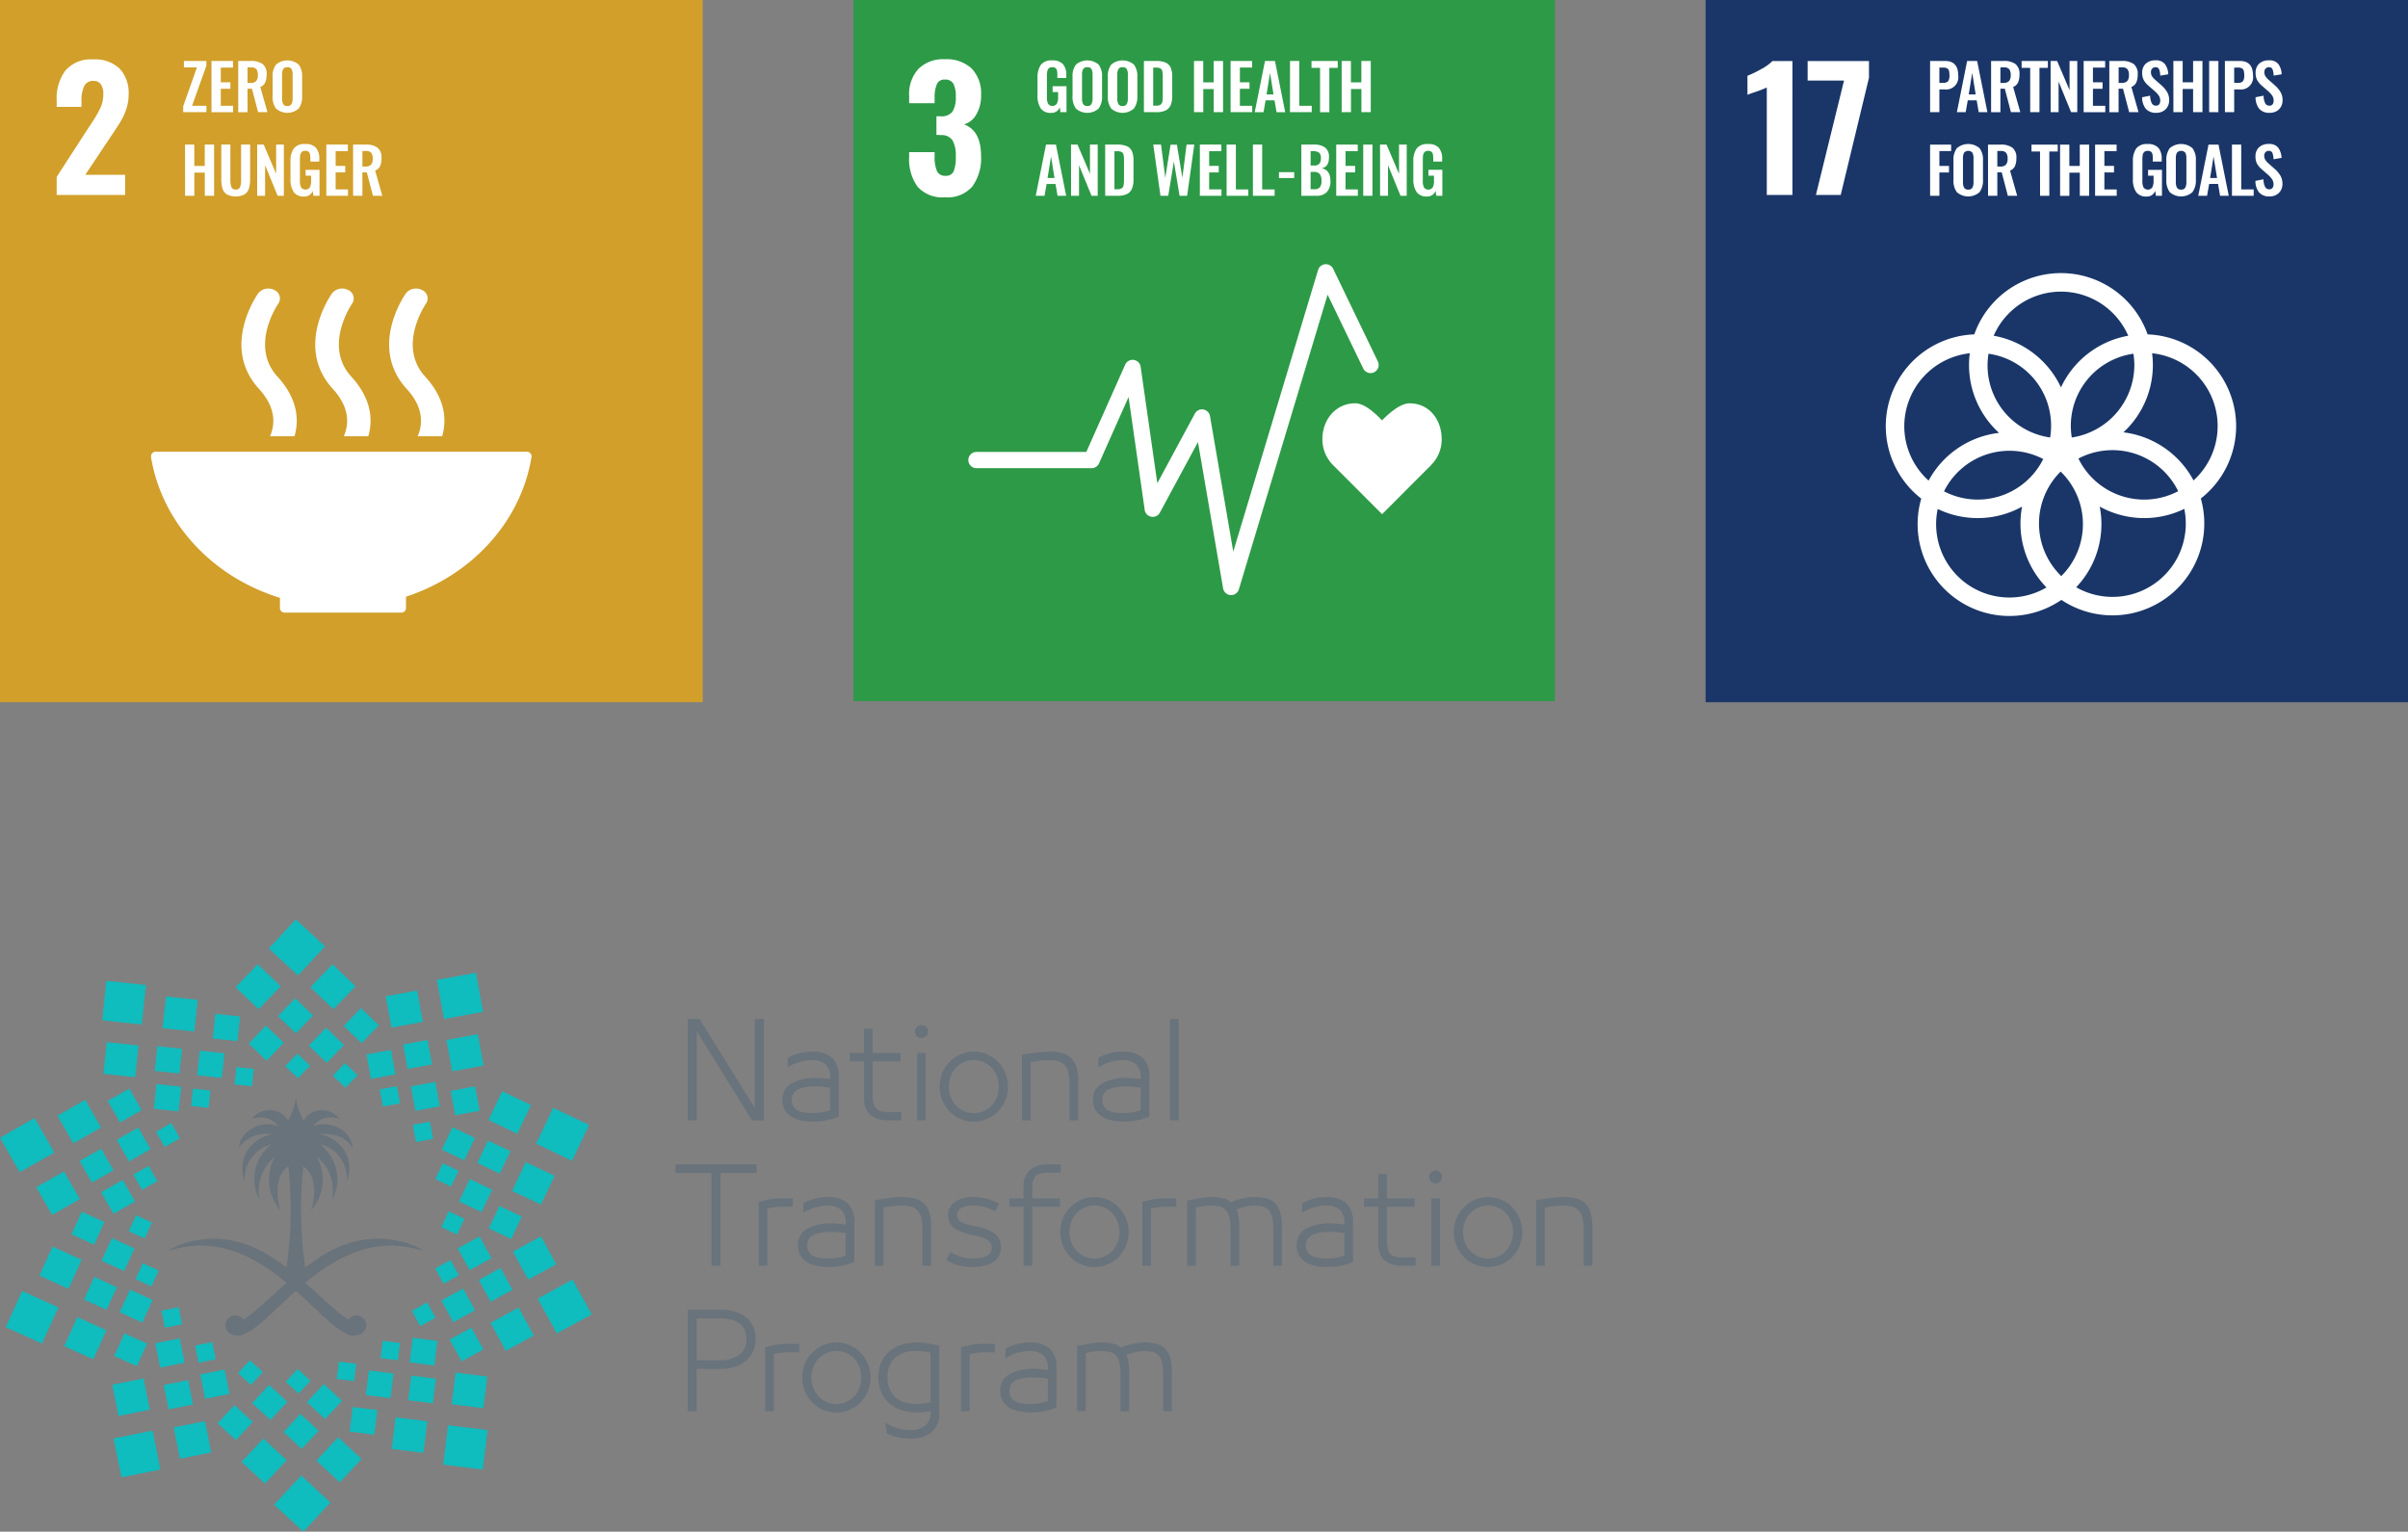 <svg xmlns="http://www.w3.org/2000/svg" xmlns:xlink="http://www.w3.org/1999/xlink" width="363.956" height="231.572" viewBox="0 0 363.956 231.572">
  <rect x="0" y="0" width="363.956" height="231.572" fill="#808080" stroke="none"/>
  <defs>
    <clipPath id="clip-path">
      <rect id="Rectangle_2294" data-name="Rectangle 2294" width="106.209" height="106.161" fill="none"/>
    </clipPath>
    <clipPath id="clip-path-2">
      <rect id="Rectangle_2297" data-name="Rectangle 2297" width="106.165" height="106.165" fill="none"/>
    </clipPath>
    <clipPath id="clip-path-3">
      <rect id="Rectangle_2345" data-name="Rectangle 2345" width="242.223" height="92.569" fill="none"/>
    </clipPath>
    <clipPath id="clip-path-4">
      <rect id="Rectangle_2347" data-name="Rectangle 2347" width="242.223" height="92.571" fill="none"/>
    </clipPath>
    <clipPath id="clip-path-5">
      <rect id="Rectangle_2355" data-name="Rectangle 2355" width="106" height="106" fill="none"/>
    </clipPath>
  </defs>
  <g id="Group_2413" data-name="Group 2413" transform="translate(-1149 -639)">
    <g id="Group_2065" data-name="Group 2065" transform="translate(1149 639)">
      <rect id="Rectangle_2293" data-name="Rectangle 2293" width="106.209" height="106.161" fill="#d19f2a"/>
      <g id="Group_2064" data-name="Group 2064">
        <g id="Group_2063" data-name="Group 2063" clip-path="url(#clip-path)">
          <path id="Path_4350" data-name="Path 4350" d="M14.125,32.584l4.9-7.572.3-.45a19.045,19.045,0,0,0,1.4-2.386,4.922,4.922,0,0,0,.451-2.112,2.49,2.49,0,0,0-.375-1.487,1.252,1.252,0,0,0-1.075-.512,1.475,1.475,0,0,0-1.45.8,4.982,4.982,0,0,0-.4,2.2v.924h-3.75v-1a6.992,6.992,0,0,1,1.338-4.511,5.056,5.056,0,0,1,4.188-1.662A5.348,5.348,0,0,1,23.638,16.2,5.379,5.379,0,0,1,25,20.138a6.673,6.673,0,0,1-.35,2.174,9.721,9.721,0,0,1-.825,1.825q-.475.8-1.475,2.274l-3.9,5.848h6.026v3.049H14.125Z" transform="translate(-5.56 -5.832)" fill="#fff"/>
          <path id="Path_4351" data-name="Path 4351" d="M45.668,22.035l2.074-5.858H45.773V15.2h3.394v.726l-2.16,6.048h2.17v.965H45.668Z" transform="translate(-17.976 -5.984)" fill="#fff"/>
          <path id="Path_4352" data-name="Path 4352" d="M52.715,15.2h3.25V16.2H54.12v2.226h1.453v.985H54.12v2.57h1.864v.965h-3.27Z" transform="translate(-20.75 -5.984)" fill="#fff"/>
          <path id="Path_4353" data-name="Path 4353" d="M61.238,18.518a1.117,1.117,0,0,0,.856-.277,1.329,1.329,0,0,0,.253-.908,1.409,1.409,0,0,0-.224-.888.992.992,0,0,0-.808-.277h-.526v2.35ZM59.383,15.2h1.864a2.979,2.979,0,0,1,1.826.463,1.89,1.89,0,0,1,.6,1.591,2.871,2.871,0,0,1-.215,1.2,1.314,1.314,0,0,1-.741.674L63.8,22.942H62.385L61.457,19.4h-.669v3.545H59.383Z" transform="translate(-23.375 -5.984)" fill="#fff"/>
          <path id="Path_4354" data-name="Path 4354" d="M70.812,21.654a1.824,1.824,0,0,0,.163-.86V17.229a1.805,1.805,0,0,0-.158-.85.66.66,0,0,0-.635-.287.669.669,0,0,0-.641.292,1.773,1.773,0,0,0-.162.845v3.564a1.832,1.832,0,0,0,.162.86.665.665,0,0,0,.641.3.654.654,0,0,0,.631-.3m-2.352.692a2.966,2.966,0,0,1-.516-1.887V17.554a2.887,2.887,0,0,1,.516-1.863,2.65,2.65,0,0,1,3.432,0,2.89,2.89,0,0,1,.516,1.863v2.905a2.949,2.949,0,0,1-.521,1.882,2.591,2.591,0,0,1-3.427,0" transform="translate(-26.745 -5.928)" fill="#fff"/>
          <path id="Path_4355" data-name="Path 4355" d="M46.125,36.052h1.4v3.23h1.578v-3.23h1.415v7.74H49.108v-3.5H47.53v3.5h-1.4Z" transform="translate(-18.156 -14.191)" fill="#fff"/>
          <path id="Path_4356" data-name="Path 4356" d="M56.018,43.591a1.613,1.613,0,0,1-.669-.87,4.539,4.539,0,0,1-.191-1.433V36.052h1.376v5.4a2.678,2.678,0,0,0,.158,1.032.632.632,0,0,0,.646.363.64.64,0,0,0,.655-.363,2.678,2.678,0,0,0,.158-1.032v-5.4h1.367v5.236a4.546,4.546,0,0,1-.191,1.429,1.611,1.611,0,0,1-.669.874,3,3,0,0,1-2.638,0" transform="translate(-21.712 -14.191)" fill="#fff"/>
          <path id="Path_4357" data-name="Path 4357" d="M64.1,36.052h.985l1.883,4.414V36.052h1.166v7.74h-.937L65.3,39.167v4.625H64.1Z" transform="translate(-25.23 -14.191)" fill="#fff"/>
          <path id="Path_4358" data-name="Path 4358" d="M72.889,43.157a3.4,3.4,0,0,1-.483-1.973v-2.6a3.353,3.353,0,0,1,.5-2,1.99,1.99,0,0,1,1.711-.673,2.083,2.083,0,0,1,1.644.568,2.5,2.5,0,0,1,.5,1.686v.4H75.408v-.44a3.417,3.417,0,0,0-.052-.669.639.639,0,0,0-.22-.382.794.794,0,0,0-.5-.134.716.716,0,0,0-.526.172.828.828,0,0,0-.224.44,3.733,3.733,0,0,0-.053.7V41.49a2.121,2.121,0,0,0,.177.984.827.827,0,0,0,1.329-.019,2.233,2.233,0,0,0,.186-1.032V40.7h-.831v-.888h2.1v3.927h-.917l-.1-.754a1.311,1.311,0,0,1-1.31.86,1.8,1.8,0,0,1-1.582-.683" transform="translate(-28.501 -14.135)" fill="#fff"/>
          <path id="Path_4359" data-name="Path 4359" d="M81.344,36.052h3.25v.994H82.75v2.226H84.2v.985H82.75v2.57h1.864v.965h-3.27Z" transform="translate(-32.019 -14.191)" fill="#fff"/>
          <path id="Path_4360" data-name="Path 4360" d="M89.868,39.368a1.117,1.117,0,0,0,.856-.277,1.329,1.329,0,0,0,.253-.908,1.412,1.412,0,0,0-.224-.889.993.993,0,0,0-.808-.277h-.526v2.35Zm-1.855-3.316h1.864a2.979,2.979,0,0,1,1.826.463,1.89,1.89,0,0,1,.6,1.591,2.871,2.871,0,0,1-.215,1.2,1.316,1.316,0,0,1-.741.674l1.081,3.812H91.015l-.927-3.545h-.669v3.545H88.013Z" transform="translate(-34.644 -14.191)" fill="#fff"/>
          <path id="Path_4361" data-name="Path 4361" d="M57.131,134.706v1.5a.112.112,0,0,0,0,.069.7.7,0,0,0,.692.674s.008,0,.014,0,.012,0,.018,0h17.6s.01,0,.015,0l.015,0a.707.707,0,0,0,.694-.7l0,0,0-.005v-1.7c9.908-3.246,17.33-11.272,18.962-21.054,0-.021.007-.04.01-.058a.555.555,0,0,0,.01-.1.71.71,0,0,0-.711-.711H38.355a.711.711,0,0,0-.713.711l.037.32c1.714,9.875,9.341,17.946,19.452,21.061" transform="translate(-14.817 -44.328)" fill="#fff"/>
          <path id="Path_4362" data-name="Path 4362" d="M99.527,72.677c-.231.329-5.651,8.128.121,14.434,2.647,2.894,2.417,5.448,1.661,7.173h3.7c.749-2.547.44-5.741-2.566-9.023-4.252-4.647.055-10.928.119-11.025a1.386,1.386,0,0,0-.6-2.071,1.968,1.968,0,0,0-2.438.512" transform="translate(-38.181 -28.321)" fill="#fff"/>
          <path id="Path_4363" data-name="Path 4363" d="M82.9,94.284h3.7c.748-2.547.438-5.74-2.568-9.023-4.254-4.647.05-10.925.118-11.028a1.385,1.385,0,0,0-.6-2.068,1.964,1.964,0,0,0-2.435.512c-.232.327-5.656,8.128.121,14.434,2.647,2.895,2.416,5.449,1.663,7.173" transform="translate(-30.935 -28.321)" fill="#fff"/>
          <path id="Path_4364" data-name="Path 4364" d="M62.714,72.676c-.235.329-5.654,8.128.119,14.434,2.648,2.9,2.419,5.449,1.665,7.173h3.7c.748-2.546.439-5.739-2.569-9.023-4.254-4.647.053-10.928.121-11.027a1.387,1.387,0,0,0-.6-2.068,1.958,1.958,0,0,0-2.434.512" transform="translate(-23.69 -28.32)" fill="#fff"/>
        </g>
      </g>
    </g>
    <g id="Group_2068" data-name="Group 2068" transform="translate(1406.791 639)">
      <rect id="Rectangle_2295" data-name="Rectangle 2295" width="106.165" height="106.165" fill="#1a3668"/>
      <g id="Group_2067" data-name="Group 2067">
        <g id="Group_2066" data-name="Group 2066" clip-path="url(#clip-path-2)">
          <path id="Path_4365" data-name="Path 4365" d="M13.358,19.227a16.612,16.612,0,0,1-1.6.625q-1.05.351-1.324.475V17.452a16.589,16.589,0,0,0,2.062-1,6.976,6.976,0,0,0,1.712-1.224h3.024V35.471H13.358Z" transform="translate(-4.107 -5.994)" fill="#fff"/>
          <path id="Path_4366" data-name="Path 4366" d="M30.934,18.177h-5.5V15.228h9.272v2.524L30.434,35.471H26.686Z" transform="translate(-10.012 -5.994)" fill="#fff"/>
          <path id="Path_4367" data-name="Path 4367" d="M57.906,18.509a.972.972,0,0,0,.774-.244,1.413,1.413,0,0,0,.2-.874,2.828,2.828,0,0,0-.067-.7.6.6,0,0,0-.272-.367,1.26,1.26,0,0,0-.636-.124H57.36v2.312ZM55.956,15.2H58.23q1.978,0,1.978,2.2a1.845,1.845,0,0,1-2.073,2.1H57.36v3.44h-1.4Z" transform="translate(-22.025 -5.984)" fill="#fff"/>
          <path id="Path_4368" data-name="Path 4368" d="M65.476,20.258l-.525-3.249-.526,3.249ZM64.186,15.2H65.7l1.548,7.74H65.935l-.306-1.787H64.282l-.315,1.787H62.638Z" transform="translate(-24.655 -5.984)" fill="#fff"/>
          <path id="Path_4369" data-name="Path 4369" d="M73.017,18.519a1.117,1.117,0,0,0,.856-.277,1.329,1.329,0,0,0,.253-.908,1.416,1.416,0,0,0-.224-.889.994.994,0,0,0-.808-.277h-.525v2.351ZM71.163,15.2h1.863a2.977,2.977,0,0,1,1.825.463,1.89,1.89,0,0,1,.6,1.591,2.856,2.856,0,0,1-.215,1.2,1.315,1.315,0,0,1-.74.674l1.08,3.812H74.163L73.237,19.4h-.669v3.546H71.163Z" transform="translate(-28.01 -5.984)" fill="#fff"/>
          <path id="Path_4370" data-name="Path 4370" d="M80.064,16.244h-1.29V15.2H82.74v1.042H81.469v6.7h-1.4Z" transform="translate(-31.006 -5.984)" fill="#fff"/>
          <path id="Path_4371" data-name="Path 4371" d="M85.991,15.2h.984l1.883,4.415V15.2h1.165v7.74h-.936L87.2,18.318v4.625h-1.2Z" transform="translate(-33.847 -5.984)" fill="#fff"/>
          <path id="Path_4372" data-name="Path 4372" d="M94.233,15.2h3.249V16.2H95.637v2.226H97.09v.984H95.637v2.571H97.5v.965H94.233Z" transform="translate(-37.091 -5.984)" fill="#fff"/>
          <path id="Path_4373" data-name="Path 4373" d="M102.485,18.519a1.117,1.117,0,0,0,.856-.277,1.329,1.329,0,0,0,.253-.908,1.416,1.416,0,0,0-.224-.889.994.994,0,0,0-.808-.277h-.526v2.351ZM100.631,15.2h1.863a2.977,2.977,0,0,1,1.825.463,1.889,1.889,0,0,1,.6,1.591,2.866,2.866,0,0,1-.215,1.2,1.317,1.317,0,0,1-.74.674l1.079,3.812h-1.414L102.7,19.4h-.669v3.546h-1.4Z" transform="translate(-39.609 -5.984)" fill="#fff"/>
          <path id="Path_4374" data-name="Path 4374" d="M109.378,22.4a2.789,2.789,0,0,1-.569-1.768l1.213-.238a2.667,2.667,0,0,0,.235,1.122.682.682,0,0,0,.645.387.582.582,0,0,0,.483-.2.821.821,0,0,0,.158-.53,1.386,1.386,0,0,0-.206-.774,3.743,3.743,0,0,0-.645-.708l-.975-.85a3.02,3.02,0,0,1-.674-.827,2.221,2.221,0,0,1-.224-1.047,1.835,1.835,0,0,1,.535-1.414,2.1,2.1,0,0,1,1.481-.5,1.672,1.672,0,0,1,1.424.568,2.815,2.815,0,0,1,.5,1.534l-1.213.21a2.846,2.846,0,0,0-.167-.946.531.531,0,0,0-.54-.325.665.665,0,0,0-.511.2.742.742,0,0,0-.186.526,1.165,1.165,0,0,0,.153.621,2.643,2.643,0,0,0,.478.545l.965.851a4.241,4.241,0,0,1,.851,1.013,2.41,2.41,0,0,1,.306,1.233,1.961,1.961,0,0,1-.244.984,1.739,1.739,0,0,1-.683.674,2.053,2.053,0,0,1-1.013.244,1.981,1.981,0,0,1-1.572-.592" transform="translate(-42.828 -5.928)" fill="#fff"/>
          <path id="Path_4375" data-name="Path 4375" d="M116.594,15.2H118v3.23h1.577V15.2h1.414v7.74h-1.414v-3.5H118v3.5h-1.4Z" transform="translate(-45.892 -5.984)" fill="#fff"/>
          <rect id="Rectangle_2296" data-name="Rectangle 2296" width="1.395" height="7.74" transform="translate(76.11 9.219)" fill="#fff"/>
          <path id="Path_4376" data-name="Path 4376" d="M131.386,18.509a.972.972,0,0,0,.774-.244,1.413,1.413,0,0,0,.2-.874,2.828,2.828,0,0,0-.067-.7.6.6,0,0,0-.272-.367,1.26,1.26,0,0,0-.636-.124h-.545v2.312Zm-1.95-3.306h2.274q1.978,0,1.978,2.2a1.845,1.845,0,0,1-2.073,2.1h-.774v3.44h-1.4Z" transform="translate(-50.947 -5.984)" fill="#fff"/>
          <path id="Path_4377" data-name="Path 4377" d="M137.648,22.4a2.786,2.786,0,0,1-.568-1.768l1.213-.238a2.668,2.668,0,0,0,.234,1.122.682.682,0,0,0,.645.387.582.582,0,0,0,.483-.2.818.818,0,0,0,.158-.53,1.386,1.386,0,0,0-.206-.774,3.742,3.742,0,0,0-.645-.708l-.975-.85a3.02,3.02,0,0,1-.674-.827,2.221,2.221,0,0,1-.224-1.047,1.833,1.833,0,0,1,.535-1.414,2.092,2.092,0,0,1,1.481-.5,1.672,1.672,0,0,1,1.424.568,2.82,2.82,0,0,1,.5,1.534l-1.214.21a2.83,2.83,0,0,0-.167-.946.53.53,0,0,0-.54-.325.665.665,0,0,0-.511.2.742.742,0,0,0-.186.526,1.165,1.165,0,0,0,.153.621,2.642,2.642,0,0,0,.478.545l.965.851a4.241,4.241,0,0,1,.851,1.013,2.41,2.41,0,0,1,.306,1.233,1.961,1.961,0,0,1-.244.984,1.737,1.737,0,0,1-.683.674,2.055,2.055,0,0,1-1.013.244,1.981,1.981,0,0,1-1.572-.592" transform="translate(-53.956 -5.928)" fill="#fff"/>
          <path id="Path_4378" data-name="Path 4378" d="M55.956,36.052h3.182v.974H57.361v2.255h1.453v.984H57.361v3.526h-1.4Z" transform="translate(-22.025 -14.19)" fill="#fff"/>
          <path id="Path_4379" data-name="Path 4379" d="M64.653,42.5a1.82,1.82,0,0,0,.163-.86V38.08a1.806,1.806,0,0,0-.158-.851.847.847,0,0,0-1.275,0,1.766,1.766,0,0,0-.163.846v3.564a1.82,1.82,0,0,0,.163.86.662.662,0,0,0,.64.3.653.653,0,0,0,.631-.3M62.3,43.2a2.968,2.968,0,0,1-.516-1.887V38.4a2.89,2.89,0,0,1,.516-1.863,2.648,2.648,0,0,1,3.43,0,2.89,2.89,0,0,1,.516,1.863v2.905a2.949,2.949,0,0,1-.521,1.882,2.59,2.59,0,0,1-3.425,0" transform="translate(-24.32 -14.135)" fill="#fff"/>
          <path id="Path_4380" data-name="Path 4380" d="M72.245,39.368a1.117,1.117,0,0,0,.856-.277,1.329,1.329,0,0,0,.253-.908,1.416,1.416,0,0,0-.224-.889.994.994,0,0,0-.808-.277H71.8v2.351Zm-1.854-3.316h1.863a2.977,2.977,0,0,1,1.825.463,1.889,1.889,0,0,1,.6,1.591,2.866,2.866,0,0,1-.215,1.2,1.315,1.315,0,0,1-.74.674l1.079,3.812H73.391l-.927-3.545H71.8v3.545h-1.4Z" transform="translate(-27.707 -14.19)" fill="#fff"/>
          <path id="Path_4381" data-name="Path 4381" d="M82.522,37.093h-1.29V36.052H85.2v1.042H83.927v6.7h-1.4Z" transform="translate(-31.974 -14.19)" fill="#fff"/>
          <path id="Path_4382" data-name="Path 4382" d="M88.355,36.052h1.4v3.23h1.577v-3.23h1.414v7.74H91.337V40.3H89.76v3.5h-1.4Z" transform="translate(-34.777 -14.19)" fill="#fff"/>
          <path id="Path_4383" data-name="Path 4383" d="M97.085,36.052h3.249v.994H98.49v2.226h1.453v.985H98.49v2.57h1.863v.965H97.085Z" transform="translate(-38.214 -14.19)" fill="#fff"/>
          <path id="Path_4384" data-name="Path 4384" d="M106.991,43.159a3.4,3.4,0,0,1-.483-1.973v-2.6a3.354,3.354,0,0,1,.5-2,1.989,1.989,0,0,1,1.71-.673,2.083,2.083,0,0,1,1.644.568,2.5,2.5,0,0,1,.5,1.687v.4h-1.347v-.439a3.42,3.42,0,0,0-.052-.669.639.639,0,0,0-.22-.382.793.793,0,0,0-.5-.134.716.716,0,0,0-.526.172.832.832,0,0,0-.224.44,3.733,3.733,0,0,0-.053.7v3.239a2.121,2.121,0,0,0,.177.984.827.827,0,0,0,1.328-.019,2.232,2.232,0,0,0,.187-1.032V40.7h-.832v-.888h2.1v3.928h-.917l-.1-.755a1.311,1.311,0,0,1-1.309.86,1.8,1.8,0,0,1-1.581-.683" transform="translate(-41.923 -14.135)" fill="#fff"/>
          <path id="Path_4385" data-name="Path 4385" d="M117.71,42.5a1.819,1.819,0,0,0,.163-.86V38.08a1.806,1.806,0,0,0-.158-.851.847.847,0,0,0-1.275,0,1.766,1.766,0,0,0-.163.846v3.564a1.82,1.82,0,0,0,.163.86.662.662,0,0,0,.64.3.653.653,0,0,0,.631-.3m-2.35.693a2.968,2.968,0,0,1-.516-1.887V38.4a2.89,2.89,0,0,1,.516-1.863,2.648,2.648,0,0,1,3.43,0,2.89,2.89,0,0,1,.516,1.863v2.905a2.949,2.949,0,0,1-.521,1.882,2.59,2.59,0,0,1-3.425,0" transform="translate(-45.204 -14.135)" fill="#fff"/>
          <path id="Path_4386" data-name="Path 4386" d="M125.64,41.107l-.526-3.249-.525,3.249Zm-1.29-5.055h1.51l1.548,7.74H126.1L125.793,42h-1.347l-.315,1.787H122.8Z" transform="translate(-48.336 -14.19)" fill="#fff"/>
          <path id="Path_4387" data-name="Path 4387" d="M131.2,36.052h1.4v6.775h1.882v.965H131.2Z" transform="translate(-51.642 -14.19)" fill="#fff"/>
          <path id="Path_4388" data-name="Path 4388" d="M137.616,43.25a2.785,2.785,0,0,1-.568-1.768l1.213-.239a2.668,2.668,0,0,0,.234,1.122.682.682,0,0,0,.645.387.582.582,0,0,0,.483-.2.818.818,0,0,0,.158-.53,1.386,1.386,0,0,0-.206-.774,3.744,3.744,0,0,0-.645-.708l-.975-.85a3.02,3.02,0,0,1-.674-.827,2.221,2.221,0,0,1-.224-1.047,1.833,1.833,0,0,1,.535-1.414,2.092,2.092,0,0,1,1.481-.5,1.672,1.672,0,0,1,1.424.568,2.82,2.82,0,0,1,.5,1.534l-1.214.21a2.831,2.831,0,0,0-.167-.946.531.531,0,0,0-.54-.325.665.665,0,0,0-.511.2.742.742,0,0,0-.186.526,1.165,1.165,0,0,0,.153.621,2.644,2.644,0,0,0,.478.545l.965.85a4.253,4.253,0,0,1,.851,1.013,2.41,2.41,0,0,1,.306,1.233,1.961,1.961,0,0,1-.244.984,1.737,1.737,0,0,1-.683.674,2.055,2.055,0,0,1-1.013.244,1.981,1.981,0,0,1-1.572-.592" transform="translate(-53.943 -14.135)" fill="#fff"/>
          <path id="Path_4389" data-name="Path 4389" d="M80.829,92.168a13.855,13.855,0,0,0,4.453-10.181,14.065,14.065,0,0,0-.116-1.775,11.075,11.075,0,0,1,6.261,19.226,13.918,13.918,0,0,0-10.6-7.271m9.43,13.788a11.076,11.076,0,0,1-16.565,9.637,13.832,13.832,0,0,0,3.556-12.2,13.857,13.857,0,0,0,12.784.348,11.017,11.017,0,0,1,.225,2.218m-37.736.093a11,11,0,0,1,.243-2.3,13.865,13.865,0,0,0,12.747-.349A13.825,13.825,0,0,0,69.2,115.618a11.072,11.072,0,0,1-16.676-9.569M47.711,91.243a11.109,11.109,0,0,1,9.9-11.03,14.065,14.065,0,0,0-.116,1.775A13.861,13.861,0,0,0,62.037,92.25a13.92,13.92,0,0,0-10.651,7.218,11.057,11.057,0,0,1-3.676-8.224M71.39,70.894a11.106,11.106,0,0,1,10.17,6.671,13.937,13.937,0,0,0-10.17,7.805,13.925,13.925,0,0,0-10.169-7.805A11.106,11.106,0,0,1,71.39,70.894M74.032,96.13a11.057,11.057,0,0,1,15.078,4.938A11.058,11.058,0,0,1,74.032,96.13m-5.319.075a11.052,11.052,0,0,1-15,4.88,11.052,11.052,0,0,1,15-4.88M60.441,80.282a10.988,10.988,0,0,1,9.313,12.665,10.992,10.992,0,0,1-9.313-12.665m11,33.62a11.061,11.061,0,0,1-.1-15.8,11.062,11.062,0,0,1,.1,15.8M82.484,81.988a11.1,11.1,0,0,1-9.458,10.96,11,11,0,0,1,9.313-12.664,11.032,11.032,0,0,1,.145,1.7m15.384,9.255a13.908,13.908,0,0,0-13.381-13.88,13.89,13.89,0,0,0-26.195,0,13.881,13.881,0,0,0-8.018,24.83,13.882,13.882,0,0,0,21.183,15.312,13.883,13.883,0,0,0,21.071-15.328,13.877,13.877,0,0,0,5.339-10.934" transform="translate(-17.679 -26.804)" fill="#fff"/>
        </g>
      </g>
    </g>
    <g id="Group_2073" data-name="Group 2073" transform="translate(1149 778)">
      <path id="Path_4390" data-name="Path 4390" d="M17.175,2.634l3.482,3.333L17.314,9.444l-3.48-3.336Z" transform="translate(21.773 4.146)" fill="#0fbcbe"/>
      <path id="Path_4391" data-name="Path 4391" d="M18.228,6.108l3.48,3.336,3.343-3.475L21.569,2.633Z" transform="translate(28.688 4.145)" fill="#0fbcbe"/>
      <path id="Path_4392" data-name="Path 4392" d="M16.323,7.339l2.71,2.594,2.6-2.705L18.923,4.634Z" transform="translate(25.69 7.294)" fill="#0fbcbe"/>
      <path id="Path_4393" data-name="Path 4393" d="M20.185,7.916l2.71,2.6,2.6-2.705-2.713-2.6Z" transform="translate(31.767 8.202)" fill="#0fbcbe"/>
      <rect id="Rectangle_2298" data-name="Rectangle 2298" width="3.753" height="3.753" transform="translate(37.583 18.772) rotate(-46.222)" fill="#0fbcbe"/>
      <path id="Path_4394" data-name="Path 4394" d="M18.135,9.069l2.71,2.6,2.6-2.705-2.71-2.6Z" transform="translate(28.542 10.016)" fill="#0fbcbe"/>
      <path id="Path_4395" data-name="Path 4395" d="M16.752,9.788l1.907,1.825,1.83-1.9L18.582,7.884Z" transform="translate(26.366 12.408)" fill="#0fbcbe"/>
      <path id="Path_4396" data-name="Path 4396" d="M19.548,10.344l1.9,1.827,1.833-1.9L21.378,8.442Z" transform="translate(30.765 13.286)" fill="#0fbcbe"/>
      <rect id="Rectangle_2299" data-name="Rectangle 2299" width="6.015" height="6.004" transform="translate(66.022 9.156) rotate(-10.371)" fill="#0fbcbe"/>
      <rect id="Rectangle_2300" data-name="Rectangle 2300" width="4.825" height="4.816" transform="translate(58.302 11.626) rotate(-10.373)" fill="#0fbcbe"/>
      <rect id="Rectangle_2301" data-name="Rectangle 2301" width="4.826" height="4.816" transform="translate(67.474 18.231) rotate(-10.373)" fill="#0fbcbe"/>
      <rect id="Rectangle_2302" data-name="Rectangle 2302" width="3.757" height="3.749" transform="translate(60.931 18.921) rotate(-10.4)" fill="#0fbcbe"/>
      <rect id="Rectangle_2303" data-name="Rectangle 2303" width="3.756" height="3.75" transform="translate(68.122 25.928) rotate(-10.4)" fill="#0fbcbe"/>
      <rect id="Rectangle_2304" data-name="Rectangle 2304" width="3.756" height="3.751" transform="translate(55.395 20.421) rotate(-10.4)" fill="#0fbcbe"/>
      <rect id="Rectangle_2305" data-name="Rectangle 2305" width="3.756" height="3.75" transform="translate(62.103 25.251) rotate(-10.361)" fill="#0fbcbe"/>
      <rect id="Rectangle_2306" data-name="Rectangle 2306" width="2.643" height="2.639" transform="translate(57.393 25.698) rotate(-10.4)" fill="#0fbcbe"/>
      <rect id="Rectangle_2307" data-name="Rectangle 2307" width="2.643" height="2.637" transform="translate(62.388 31.061) rotate(-10.345)" fill="#0fbcbe"/>
      <rect id="Rectangle_2308" data-name="Rectangle 2308" width="6.006" height="6.01" transform="translate(81.033 33.914) rotate(-64.522)" fill="#0fbcbe"/>
      <rect id="Rectangle_2309" data-name="Rectangle 2309" width="4.816" height="4.822" transform="matrix(0.43, -0.903, 0.903, 0.43, 73.835, 30.337)" fill="#0fbcbe"/>
      <path id="Path_4397" data-name="Path 4397" d="M32.143,14.26l-2.072,4.35,4.358,2.067L36.5,16.329Z" transform="translate(47.327 22.444)" fill="#0fbcbe"/>
      <path id="Path_4398" data-name="Path 4398" d="M29.644,12.993,28.03,16.377l3.392,1.611L33.039,14.6Z" transform="translate(44.116 20.449)" fill="#0fbcbe"/>
      <path id="Path_4399" data-name="Path 4399" d="M30.316,16.832,28.7,20.219l3.392,1.609,1.616-3.385Z" transform="translate(45.169 26.492)" fill="#0fbcbe"/>
      <path id="Path_4400" data-name="Path 4400" d="M27.558,12.209,25.944,15.6l3.392,1.611,1.616-3.387Z" transform="translate(40.832 19.216)" fill="#0fbcbe"/>
      <path id="Path_4401" data-name="Path 4401" d="M28.573,15.253l-1.616,3.387,3.392,1.609,1.616-3.385Z" transform="translate(42.426 24.007)" fill="#0fbcbe"/>
      <path id="Path_4402" data-name="Path 4402" d="M26.7,14.326l-1.138,2.381,2.386,1.135,1.138-2.383Z" transform="translate(40.224 22.547)" fill="#0fbcbe"/>
      <rect id="Rectangle_2310" data-name="Rectangle 2310" width="2.639" height="2.642" transform="translate(66.687 46.52) rotate(-64.534)" fill="#0fbcbe"/>
      <path id="Path_4403" data-name="Path 4403" d="M36.848,21.157l-5.274,2.885,2.9,5.264,5.271-2.885Z" transform="translate(49.692 33.298)" fill="#0fbcbe"/>
      <path id="Path_4404" data-name="Path 4404" d="M34.352,18.618l-4.231,2.316,2.322,4.224,4.231-2.316Z" transform="translate(47.406 29.303)" fill="#0fbcbe"/>
      <rect id="Rectangle_2311" data-name="Rectangle 2311" width="4.824" height="4.82" transform="matrix(0.877, -0.48, 0.48, 0.877, 74.142, 61.004)" fill="#0fbcbe"/>
      <rect id="Rectangle_2312" data-name="Rectangle 2312" width="3.756" height="3.75" transform="translate(72.36 54.514) rotate(-28.726)" fill="#0fbcbe"/>
      <path id="Path_4405" data-name="Path 4405" d="M29.7,23.984l-3.295,1.8,1.807,3.287,3.295-1.8Z" transform="translate(41.557 37.747)" fill="#0fbcbe"/>
      <path id="Path_4406" data-name="Path 4406" d="M30.174,18.626l-3.295,1.8,1.807,3.287,3.3-1.8Z" transform="translate(42.304 29.314)" fill="#0fbcbe"/>
      <path id="Path_4407" data-name="Path 4407" d="M29.211,21.686l-3.295,1.8,1.807,3.284,3.295-1.8Z" transform="translate(40.788 34.131)" fill="#0fbcbe"/>
      <path id="Path_4408" data-name="Path 4408" d="M27.871,20.008l-2.316,1.269,1.271,2.314,2.316-1.269Z" transform="translate(40.219 31.49)" fill="#0fbcbe"/>
      <rect id="Rectangle_2313" data-name="Rectangle 2313" width="2.643" height="2.638" transform="translate(62.248 59.187) rotate(-28.735)" fill="#0fbcbe"/>
      <rect id="Rectangle_2314" data-name="Rectangle 2314" width="6.004" height="6.017" transform="matrix(0.123, -0.992, 0.992, 0.123, 66.988, 82.434)" fill="#0fbcbe"/>
      <rect id="Rectangle_2315" data-name="Rectangle 2315" width="4.814" height="4.824" transform="translate(68.269 73.307) rotate(-82.951)" fill="#0fbcbe"/>
      <rect id="Rectangle_2316" data-name="Rectangle 2316" width="4.815" height="4.825" transform="translate(59.207 80.064) rotate(-82.951)" fill="#0fbcbe"/>
      <rect id="Rectangle_2317" data-name="Rectangle 2317" width="3.749" height="3.756" transform="matrix(0.122, -0.993, 0.993, 0.122, 61.7, 72.703)" fill="#0fbcbe"/>
      <rect id="Rectangle_2318" data-name="Rectangle 2318" width="3.751" height="3.758" transform="translate(52.845 77.448) rotate(-82.958)" fill="#0fbcbe"/>
      <rect id="Rectangle_2319" data-name="Rectangle 2319" width="3.749" height="3.758" transform="translate(61.921 66.979) rotate(-82.958)" fill="#0fbcbe"/>
      <rect id="Rectangle_2320" data-name="Rectangle 2320" width="3.749" height="3.758" transform="translate(55.295 71.92) rotate(-82.958)" fill="#0fbcbe"/>
      <rect id="Rectangle_2321" data-name="Rectangle 2321" width="2.637" height="2.641" transform="translate(57.52 66.336) rotate(-82.951)" fill="#0fbcbe"/>
      <rect id="Rectangle_2322" data-name="Rectangle 2322" width="2.637" height="2.644" transform="translate(50.896 69.482) rotate(-82.958)" fill="#0fbcbe"/>
      <path id="Path_4409" data-name="Path 4409" d="M16.1,37.07l4.412,4.085,4.09-4.4-4.409-4.087Z" transform="translate(25.338 51.417)" fill="#0fbcbe"/>
      <path id="Path_4410" data-name="Path 4410" d="M15.784,4.4l4.409,4.085,4.1-4.4L19.874,0Z" transform="translate(24.842 0.002)" fill="#0fbcbe"/>
      <path id="Path_4411" data-name="Path 4411" d="M25.4,33.7l-3.536-3.279L18.58,33.953l3.536,3.277Z" transform="translate(29.242 47.88)" fill="#0fbcbe"/>
      <path id="Path_4412" data-name="Path 4412" d="M21.007,33.774l-3.536-3.279-3.284,3.531L17.723,37.3Z" transform="translate(22.327 47.995)" fill="#0fbcbe"/>
      <path id="Path_4413" data-name="Path 4413" d="M21.959,31.6l-2.751-2.551-2.558,2.746L19.4,34.341Z" transform="translate(26.203 45.712)" fill="#0fbcbe"/>
      <path id="Path_4414" data-name="Path 4414" d="M18.089,31.082l-2.754-2.551-2.556,2.746,2.754,2.553Z" transform="translate(20.112 44.905)" fill="#0fbcbe"/>
      <path id="Path_4415" data-name="Path 4415" d="M23.332,29.843l-2.754-2.551-2.556,2.749,2.754,2.551Z" transform="translate(28.365 42.954)" fill="#0fbcbe"/>
      <path id="Path_4416" data-name="Path 4416" d="M20.119,29.9l-2.754-2.551-2.556,2.746,2.754,2.553Z" transform="translate(23.308 43.038)" fill="#0fbcbe"/>
      <path id="Path_4417" data-name="Path 4417" d="M20.517,28.2l-1.938-1.8-1.8,1.933,1.938,1.8Z" transform="translate(26.414 41.561)" fill="#0fbcbe"/>
      <path id="Path_4418" data-name="Path 4418" d="M17.714,27.69,15.779,25.9l-1.8,1.933,1.936,1.794Z" transform="translate(22.002 40.757)" fill="#0fbcbe"/>
      <rect id="Rectangle_2323" data-name="Rectangle 2323" width="6.014" height="6.005" transform="matrix(0.98, -0.197, 0.197, 0.98, 17.171, 78.475)" fill="#0fbcbe"/>
      <rect id="Rectangle_2324" data-name="Rectangle 2324" width="4.824" height="4.816" transform="matrix(0.981, -0.196, 0.196, 0.981, 26.25, 76.81)" fill="#0fbcbe"/>
      <rect id="Rectangle_2325" data-name="Rectangle 2325" width="4.824" height="4.815" transform="translate(16.969 70.358) rotate(-11.34)" fill="#0fbcbe"/>
      <rect id="Rectangle_2326" data-name="Rectangle 2326" width="3.757" height="3.749" transform="matrix(0.981, -0.196, 0.196, 0.981, 24.755, 70.397)" fill="#0fbcbe"/>
      <rect id="Rectangle_2327" data-name="Rectangle 2327" width="3.757" height="3.751" transform="translate(30.266 68.802) rotate(-11.318)" fill="#0fbcbe"/>
      <rect id="Rectangle_2328" data-name="Rectangle 2328" width="3.759" height="3.748" transform="matrix(0.981, -0.196, 0.196, 0.981, 23.477, 64.085)" fill="#0fbcbe"/>
      <rect id="Rectangle_2329" data-name="Rectangle 2329" width="2.643" height="2.638" transform="translate(29.491 64.431) rotate(-11.31)" fill="#0fbcbe"/>
      <rect id="Rectangle_2330" data-name="Rectangle 2330" width="2.643" height="2.638" transform="translate(24.41 59.149) rotate(-11.31)" fill="#0fbcbe"/>
      <rect id="Rectangle_2331" data-name="Rectangle 2331" width="6.004" height="6.013" transform="translate(0.869 61.648) rotate(-65.562)" fill="#0fbcbe"/>
      <path id="Path_4419" data-name="Path 4419" d="M8.16,29.741l2-4.383L5.769,23.363l-2,4.381Z" transform="translate(5.928 36.771)" fill="#0fbcbe"/>
      <path id="Path_4420" data-name="Path 4420" d="M6.7,25.6l2-4.383-4.391-2-2,4.383Z" transform="translate(3.639 30.256)" fill="#0fbcbe"/>
      <rect id="Rectangle_2332" data-name="Rectangle 2332" width="3.751" height="3.755" transform="translate(12.691 57.47) rotate(-65.491)" fill="#0fbcbe"/>
      <path id="Path_4421" data-name="Path 4421" d="M10.127,29.285l1.56-3.413L8.266,24.318l-1.56,3.413Z" transform="translate(10.555 38.273)" fill="#0fbcbe"/>
      <path id="Path_4422" data-name="Path 4422" d="M7.616,22.143,9.173,18.73,5.755,17.175,4.2,20.588Z" transform="translate(6.606 27.032)" fill="#0fbcbe"/>
      <path id="Path_4423" data-name="Path 4423" d="M10.449,26.719l1.557-3.413L8.588,21.751l-1.56,3.413Z" transform="translate(11.062 34.234)" fill="#0fbcbe"/>
      <path id="Path_4424" data-name="Path 4424" d="M9.383,23.692l1.557-3.413L7.522,18.725,5.965,22.138Z" transform="translate(9.388 29.471)" fill="#0fbcbe"/>
      <rect id="Rectangle_2333" data-name="Rectangle 2333" width="2.639" height="2.644" transform="translate(20.486 54.385) rotate(-65.436)" fill="#0fbcbe"/>
      <rect id="Rectangle_2334" data-name="Rectangle 2334" width="2.641" height="2.643" transform="translate(19.463 47.139) rotate(-65.51)" fill="#0fbcbe"/>
      <path id="Path_4425" data-name="Path 4425" d="M0,14.646l2.978,5.215,5.23-2.975L5.222,11.671Z" transform="translate(0 18.368)" fill="#0fbcbe"/>
      <path id="Path_4426" data-name="Path 4426" d="M4.521,21.376,8.713,18.99,6.32,14.808l-4.19,2.386Z" transform="translate(3.351 23.305)" fill="#0fbcbe"/>
      <path id="Path_4427" data-name="Path 4427" d="M5.768,17.172,9.96,14.786,7.567,10.6,3.376,12.99Z" transform="translate(5.314 16.686)" fill="#0fbcbe"/>
      <path id="Path_4428" data-name="Path 4428" d="M6.54,18.587,9.8,16.728,7.94,13.472,4.676,15.328Z" transform="translate(7.359 21.204)" fill="#0fbcbe"/>
      <rect id="Rectangle_2335" data-name="Rectangle 2335" width="3.755" height="3.751" transform="translate(16.285 27.443) rotate(-29.677)" fill="#0fbcbe"/>
      <path id="Path_4429" data-name="Path 4429" d="M7.8,20.42l3.264-1.856L9.2,15.305,5.94,17.164Z" transform="translate(9.349 24.089)" fill="#0fbcbe"/>
      <path id="Path_4430" data-name="Path 4430" d="M8.712,17.344l3.264-1.856L10.115,12.23,6.851,14.088Z" transform="translate(10.783 19.249)" fill="#0fbcbe"/>
      <path id="Path_4431" data-name="Path 4431" d="M9.146,18.082l2.3-1.308-1.31-2.291-2.3,1.308Z" transform="translate(12.332 22.796)" fill="#0fbcbe"/>
      <path id="Path_4432" data-name="Path 4432" d="M10.474,15.566l2.3-1.308-1.313-2.291-2.3,1.308Z" transform="translate(14.422 18.836)" fill="#0fbcbe"/>
      <rect id="Rectangle_2336" data-name="Rectangle 2336" width="6.004" height="6.014" transform="translate(15.445 15.259) rotate(-83.884)" fill="#0fbcbe"/>
      <rect id="Rectangle_2337" data-name="Rectangle 2337" width="4.815" height="4.826" transform="translate(15.629 23.348) rotate(-83.909)" fill="#0fbcbe"/>
      <rect id="Rectangle_2338" data-name="Rectangle 2338" width="4.815" height="4.826" transform="matrix(0.106, -0.994, 0.994, 0.106, 24.576, 16.444)" fill="#0fbcbe"/>
      <rect id="Rectangle_2339" data-name="Rectangle 2339" width="3.75" height="3.757" transform="matrix(0.107, -0.994, 0.994, 0.107, 23.381, 22.902)" fill="#0fbcbe"/>
      <rect id="Rectangle_2340" data-name="Rectangle 2340" width="3.75" height="3.756" transform="translate(32.156 18.01) rotate(-83.903)" fill="#0fbcbe"/>
      <rect id="Rectangle_2341" data-name="Rectangle 2341" width="3.749" height="3.758" transform="translate(23.253 28.628) rotate(-83.903)" fill="#0fbcbe"/>
      <rect id="Rectangle_2342" data-name="Rectangle 2342" width="3.75" height="3.757" transform="translate(29.796 23.576) rotate(-83.864)" fill="#0fbcbe"/>
      <rect id="Rectangle_2343" data-name="Rectangle 2343" width="2.637" height="2.643" transform="translate(28.892 28.21) rotate(-83.906)" fill="#0fbcbe"/>
      <rect id="Rectangle_2344" data-name="Rectangle 2344" width="2.638" height="2.643" transform="translate(35.461 24.955) rotate(-83.906)" fill="#0fbcbe"/>
      <g id="Group_2070" data-name="Group 2070" transform="translate(0 0)">
        <g id="Group_2069" data-name="Group 2069" clip-path="url(#clip-path-3)">
          <path id="Path_4433" data-name="Path 4433" d="M48.211,33.362a12.4,12.4,0,0,0-2.386-1.032,14.221,14.221,0,0,0-6.563-.479,15.808,15.808,0,0,0-2.836.734c-.093.033-.188.064-.286.1a16,16,0,0,0-1.5.669q-.641.328-1.284.713A30.607,30.607,0,0,0,30.5,36.026a61.393,61.393,0,0,1-.3-15.255s.023-.023.033-.015c2.268,1.426,1.634,5.41,1.158,6.548a.022.022,0,0,0,.039.021,7.03,7.03,0,0,0,.867-7.951c-.015-.023.015-.041.033-.028a6.37,6.37,0,0,1,1.022,1.042,6.191,6.191,0,0,1,1.284,3.385,10.073,10.073,0,0,1,0,1.529c-.008.118-.018.234-.026.34,0,0,.01.023.026.018h.01a6.526,6.526,0,0,0-.01-5.964,7.519,7.519,0,0,0-1.284-1.755c-.16-.162-.329-.327-.51-.486a.022.022,0,0,1,.018-.039,4.569,4.569,0,0,1,.492.147,4.83,4.83,0,0,1,1.284.674,5.333,5.333,0,0,1,1.789,2.407,6.094,6.094,0,0,1,.412,2.2s.036.028.044.005a5.471,5.471,0,0,0-.456-4.5,5.325,5.325,0,0,0-1.789-1.727,5.643,5.643,0,0,0-1.284-.571,3.5,3.5,0,0,0-.61-.136c-.026,0-.023-.041,0-.044.211-.021.417-.031.607-.033a6.35,6.35,0,0,1,1.284.1,4.728,4.728,0,0,1,1.789.708,3.709,3.709,0,0,1,1.2,1.284.024.024,0,0,0,.044-.018A3.616,3.616,0,0,0,36.425,15.5a4.59,4.59,0,0,0-1.789-.942,5.279,5.279,0,0,0-1.284-.183,4.039,4.039,0,0,0-1.6.286c-.018.01-.036-.015-.026-.033a3.031,3.031,0,0,1,1.627-1.148,3.677,3.677,0,0,1,1.284-.154,2.891,2.891,0,0,1,1.053.247c.021.01.039-.018.023-.036a4.012,4.012,0,0,0-1.076-.87,3.475,3.475,0,0,0-1.284-.42,3.216,3.216,0,0,0-3.086,1.531.022.022,0,0,1-.036,0,9.446,9.446,0,0,1-.427-.87,10.207,10.207,0,0,1-.7-2.329.038.038,0,0,0-.036-.026,10.391,10.391,0,0,1-.708,2.365,9.224,9.224,0,0,1-.425.86.022.022,0,0,1-.036,0,3.305,3.305,0,0,0-5.444-.242.023.023,0,0,0,.026.036,3.371,3.371,0,0,1,3.959,1.055c.01.018-.008.044-.026.033a4.719,4.719,0,0,0-5.083,1.259,3.589,3.589,0,0,0-.831,1.992s.033.039.046.018a3.492,3.492,0,0,1,.785-.968,5.2,5.2,0,0,1,4.09-1.094c.026,0,.031.041.005.044a5.412,5.412,0,0,0-4.095,3.277,5.877,5.877,0,0,0-.046,3.66c.008.023.044.021.044.021,0-.059,0-.093,0-.124a5.427,5.427,0,0,1,3.974-5.33c.023-.005.039.026.021.039a6.636,6.636,0,0,0-1.809,8.2c.013.023.044.015.044.015a6.753,6.753,0,0,1,2.275-6.321c.018-.013.049.005.033.028a7.039,7.039,0,0,0,.867,7.951c.015.018.051,0,.041-.021-.479-1.138-1.112-5.122,1.156-6.548a.046.046,0,0,1,.033,0,61.333,61.333,0,0,1-.293,15.271,23.332,23.332,0,0,0-5.644-3.343c-.237-.085-.466-.167-.7-.242A14.92,14.92,0,0,0,16,31.684a13.746,13.746,0,0,0-5.505,1.392c-.214.106-.394.2-.533.286a.054.054,0,0,0,.044.1c.165-.054.329-.1.489-.144A15.188,15.188,0,0,1,16,32.776a16.444,16.444,0,0,1,5.333,1.434,28.136,28.136,0,0,1,6.35,4.134c-2.692,2.345-4.965,4.628-6.35,5.426-.069.041-.136.08-.2.113a1.487,1.487,0,0,0-2.648.522,1.434,1.434,0,0,0,.291,1.282,2.13,2.13,0,0,0,2.558.373c1.863-.782,4.183-3.248,7.029-5.853.237-.216.476-.435.721-.654.247.216.486.435.721.651,1.29,1.179,2.473,2.329,3.549,3.31.445.4.875.777,1.284,1.112a11.555,11.555,0,0,0,1.789,1.241,2.318,2.318,0,0,0,2.836-.062.973.973,0,0,0,.131-.118,1.672,1.672,0,0,0,.293-1.282,1.44,1.44,0,0,0-.425-.726,1.461,1.461,0,0,0-.69-.373,1.481,1.481,0,0,0-1.531.577,4.9,4.9,0,0,1-.615-.376,20.529,20.529,0,0,1-1.789-1.441c-.4-.353-.831-.739-1.284-1.148-.878-.8-1.843-1.681-2.862-2.574a34.609,34.609,0,0,1,2.862-2.167q.629-.425,1.284-.818.873-.517,1.789-.955a18.062,18.062,0,0,1,2.836-1.086,14.992,14.992,0,0,1,6.563-.407,16.441,16.441,0,0,1,2.337.551c.059.018.1-.067.049-.1" transform="translate(15.634 16.61)" fill="#69737c"/>
        </g>
      </g>
      <path id="Path_4434" data-name="Path 4434" d="M41.756,7.716V21.183H40.382V5.848h1.794L50.53,19.314V5.848H51.9V21.183H50.111Z" transform="translate(63.555 9.204)" fill="#69737c"/>
      <g id="Group_2072" data-name="Group 2072" transform="translate(0 0)">
        <g id="Group_2071" data-name="Group 2071" clip-path="url(#clip-path-4)">
          <path id="Path_4435" data-name="Path 4435" d="M50.518,18.342a8.482,8.482,0,0,1-1.7-.165,4.643,4.643,0,0,1-1.447-.533,2.933,2.933,0,0,1-1.03-.988,2.808,2.808,0,0,1-.391-1.521,2.752,2.752,0,0,1,1.41-2.6,7.655,7.655,0,0,1,3.737-.788c.293,0,.638.018,1.035.057s.739.072,1.019.108V11.8a2.745,2.745,0,0,0-.7-2.116,3.093,3.093,0,0,0-2.144-.633,4.981,4.981,0,0,0-.834.072c-.286.049-.571.111-.862.185a5.69,5.69,0,0,0-.813.273c-.257.111-.615.293-1.081.551l.054-1.465a7.74,7.74,0,0,1,1.907-.7,8.255,8.255,0,0,1,1.722-.2,4.365,4.365,0,0,1,3.04.927,3.816,3.816,0,0,1,1.009,2.939v5.956a9.7,9.7,0,0,1-1.923.569,11.181,11.181,0,0,1-2.015.183m2.638-5.112c-.172-.036-.486-.08-.945-.129a12.211,12.211,0,0,0-1.292-.075,9.967,9.967,0,0,0-1.349.093,4.463,4.463,0,0,0-1.153.311,1.842,1.842,0,0,0-.785.615,1.736,1.736,0,0,0-.286,1.053,1.691,1.691,0,0,0,.239.952,1.813,1.813,0,0,0,.641.6,2.892,2.892,0,0,0,.981.319,7.63,7.63,0,0,0,1.215.093,8.935,8.935,0,0,0,1.5-.129,6.678,6.678,0,0,0,1.23-.311Z" transform="translate(72.326 12.228)" fill="#69737c"/>
          <path id="Path_4436" data-name="Path 4436" d="M49.9,10.1h2.162V6.417h1.3V10.1h4.211v1.264H53.363v4.965a5.84,5.84,0,0,0,.118,1.32,1.862,1.862,0,0,0,.373.806,1.506,1.506,0,0,0,.7.43,3.7,3.7,0,0,0,1.1.139H57.7v1.264H55.78a5.853,5.853,0,0,1-1.475-.175,3.165,3.165,0,0,1-1.181-.577,2.6,2.6,0,0,1-.79-1.063,4.31,4.31,0,0,1-.273-1.629v-5.48H49.9Z" transform="translate(78.534 10.1)" fill="#69737c"/>
          <path id="Path_4437" data-name="Path 4437" d="M54.02,6.5a.956.956,0,0,1,.7-.293.983.983,0,0,1,.695,1.686.943.943,0,0,1-.695.291.985.985,0,0,1-.7-1.683m.039,3.938h1.3V20.623h-1.3Z" transform="translate(84.561 9.765)" fill="#69737c"/>
          <path id="Path_4438" data-name="Path 4438" d="M62.392,17.928a5.128,5.128,0,0,1-5.727-1.135,5.463,5.463,0,0,1-1.091-5.781,5.34,5.34,0,0,1,1.091-1.676A5.2,5.2,0,0,1,58.3,8.191a5.158,5.158,0,0,1,4.087,0,5.187,5.187,0,0,1,1.637,1.145,5.463,5.463,0,0,1,1.091,5.781,5.281,5.281,0,0,1-1.091,1.676,5.037,5.037,0,0,1-1.637,1.135m-3.583-1.189a3.713,3.713,0,0,0,4.267-.862,3.884,3.884,0,0,0,.77-1.264,4.329,4.329,0,0,0,.275-1.547,4.42,4.42,0,0,0-.275-1.56,3.893,3.893,0,0,0-.77-1.271,3.714,3.714,0,0,0-5.459,0,3.894,3.894,0,0,0-.77,1.271,4.42,4.42,0,0,0-.275,1.56,4.329,4.329,0,0,0,.275,1.547,3.885,3.885,0,0,0,.77,1.264,3.664,3.664,0,0,0,1.192.862" transform="translate(86.845 12.228)" fill="#69737c"/>
          <path id="Path_4439" data-name="Path 4439" d="M60.014,8.246c.829-.16,1.588-.278,2.273-.358a17.171,17.171,0,0,1,1.923-.118,7.793,7.793,0,0,1,1.732.183,3.143,3.143,0,0,1,1.374.679A3.1,3.1,0,0,1,68.2,9.96a6.24,6.24,0,0,1,.3,2.1v6.1H67.2V12.606a6.285,6.285,0,0,0-.211-1.8,2.5,2.5,0,0,0-.589-1.06,2.029,2.029,0,0,0-.942-.533,4.934,4.934,0,0,0-1.318-.157,14.951,14.951,0,0,0-2.821.293v8.815h-1.3Z" transform="translate(94.453 12.23)" fill="#69737c"/>
          <path id="Path_4440" data-name="Path 4440" d="M68.756,18.342a8.482,8.482,0,0,1-1.7-.165,4.643,4.643,0,0,1-1.446-.533,2.933,2.933,0,0,1-1.03-.988,2.808,2.808,0,0,1-.391-1.521,2.752,2.752,0,0,1,1.41-2.6,7.655,7.655,0,0,1,3.737-.788c.293,0,.638.018,1.035.057s.739.072,1.019.108V11.8a2.745,2.745,0,0,0-.7-2.116,3.093,3.093,0,0,0-2.144-.633,4.981,4.981,0,0,0-.834.072c-.286.049-.571.111-.862.185a5.69,5.69,0,0,0-.813.273c-.257.111-.615.293-1.081.551l.054-1.465a7.741,7.741,0,0,1,1.907-.7,8.255,8.255,0,0,1,1.722-.2,4.365,4.365,0,0,1,3.04.927,3.816,3.816,0,0,1,1.009,2.939v5.956a9.7,9.7,0,0,1-1.923.569,11.181,11.181,0,0,1-2.015.183m2.638-5.112c-.172-.036-.486-.08-.945-.129a12.212,12.212,0,0,0-1.292-.075,9.967,9.967,0,0,0-1.349.093,4.463,4.463,0,0,0-1.153.311,1.842,1.842,0,0,0-.785.615,1.736,1.736,0,0,0-.286,1.053,1.691,1.691,0,0,0,.239.952,1.813,1.813,0,0,0,.641.6,2.892,2.892,0,0,0,.981.319,7.63,7.63,0,0,0,1.215.093,8.935,8.935,0,0,0,1.5-.129,6.678,6.678,0,0,0,1.23-.311Z" transform="translate(101.03 12.228)" fill="#69737c"/>
          <rect id="Rectangle_2346" data-name="Rectangle 2346" width="1.302" height="15.335" transform="translate(176.839 15.052)" fill="#69737c"/>
          <path id="Path_4441" data-name="Path 4441" d="M45.111,15.69H39.67v-1.3H51.908v1.3H46.465V29.725H45.111Z" transform="translate(62.434 22.649)" fill="#69737c"/>
          <path id="Path_4442" data-name="Path 4442" d="M49.69,17.654H48a8.2,8.2,0,0,0-1.228.1,5.47,5.47,0,0,0-.914.193v8.63h-1.3V16.9c.512-.134,1.045-.255,1.593-.358a9.058,9.058,0,0,1,1.668-.154H49.69Z" transform="translate(70.131 25.796)" fill="#69737c"/>
          <path id="Path_4443" data-name="Path 4443" d="M51.43,26.884a8.482,8.482,0,0,1-1.7-.165,4.643,4.643,0,0,1-1.447-.533,2.933,2.933,0,0,1-1.03-.988,2.808,2.808,0,0,1-.391-1.521,2.752,2.752,0,0,1,1.41-2.6,7.655,7.655,0,0,1,3.737-.788c.293,0,.638.018,1.035.057s.739.072,1.019.108v-.108a2.745,2.745,0,0,0-.7-2.116,3.093,3.093,0,0,0-2.144-.633,4.981,4.981,0,0,0-.834.072c-.286.049-.571.111-.862.185a5.69,5.69,0,0,0-.813.273c-.257.111-.615.293-1.081.551l.054-1.465a7.74,7.74,0,0,1,1.907-.7,8.255,8.255,0,0,1,1.722-.2,4.365,4.365,0,0,1,3.04.927,3.816,3.816,0,0,1,1.009,2.939v5.956a9.7,9.7,0,0,1-1.923.569,11.18,11.18,0,0,1-2.015.183m2.638-5.112c-.172-.036-.486-.08-.945-.129a12.213,12.213,0,0,0-1.292-.075,9.968,9.968,0,0,0-1.349.093,4.463,4.463,0,0,0-1.153.311,1.842,1.842,0,0,0-.785.615,1.736,1.736,0,0,0-.286,1.053,1.691,1.691,0,0,0,.239.952,1.813,1.813,0,0,0,.641.6,2.891,2.891,0,0,0,.981.319,7.63,7.63,0,0,0,1.215.093,8.935,8.935,0,0,0,1.5-.129,6.679,6.679,0,0,0,1.23-.311Z" transform="translate(73.762 25.672)" fill="#69737c"/>
          <path id="Path_4444" data-name="Path 4444" d="M51.379,16.788c.829-.16,1.588-.278,2.273-.358a17.17,17.17,0,0,1,1.923-.118,7.793,7.793,0,0,1,1.732.183,3.143,3.143,0,0,1,1.374.679,3.1,3.1,0,0,1,.88,1.328,6.24,6.24,0,0,1,.3,2.1v6.1h-1.3V21.148a6.285,6.285,0,0,0-.211-1.8,2.5,2.5,0,0,0-.589-1.06,2.029,2.029,0,0,0-.942-.533,4.934,4.934,0,0,0-1.318-.157,14.952,14.952,0,0,0-2.821.293V26.7h-1.3Z" transform="translate(80.863 25.674)" fill="#69737c"/>
          <path id="Path_4445" data-name="Path 4445" d="M59.524,25.6a7.675,7.675,0,0,0,1.143-.082,3.714,3.714,0,0,0,.937-.257,1.467,1.467,0,0,0,.613-.484,1.37,1.37,0,0,0,.221-.808,1.339,1.339,0,0,0-.551-1.117,4.778,4.778,0,0,0-1.833-.695l-.77-.165a11.111,11.111,0,0,1-1.593-.486,3.792,3.792,0,0,1-1.081-.633,2.142,2.142,0,0,1-.6-.842,2.916,2.916,0,0,1-.183-1.063,2.079,2.079,0,0,1,.293-1.081,2.665,2.665,0,0,1,.8-.844A3.963,3.963,0,0,1,58.1,16.5a5.6,5.6,0,0,1,1.493-.19,8.185,8.185,0,0,1,3.956.97l-.584,1.192a7.291,7.291,0,0,0-1.632-.687,6.878,6.878,0,0,0-1.74-.193,3.409,3.409,0,0,0-1.776.376,1.146,1.146,0,0,0-.6,1.017,1.159,1.159,0,0,0,.512,1.027,5.574,5.574,0,0,0,1.851.623l.677.147a10.249,10.249,0,0,1,1.65.5,4.067,4.067,0,0,1,1.117.669,2.159,2.159,0,0,1,.625.9,3.4,3.4,0,0,1,.183,1.117,2.534,2.534,0,0,1-.311,1.264,2.589,2.589,0,0,1-.891.916,4.329,4.329,0,0,1-1.364.551,7.617,7.617,0,0,1-1.74.183,8.342,8.342,0,0,1-2.026-.237,8.133,8.133,0,0,1-1.933-.788l.623-1.246a6.774,6.774,0,0,0,1.732.759,6.225,6.225,0,0,0,1.6.229" transform="translate(87.451 25.674)" fill="#69737c"/>
          <path id="Path_4446" data-name="Path 4446" d="M59.267,19.538h2.162V17.963a3.371,3.371,0,0,1,1-2.749,4.136,4.136,0,0,1,2.721-.824h1.923v1.264H65.02a3.912,3.912,0,0,0-1.1.129,1.461,1.461,0,0,0-.7.412,1.757,1.757,0,0,0-.373.788,5.7,5.7,0,0,0-.118,1.31v1.246h4.211V20.8H62.731v8.924h-1.3V20.8H59.267Z" transform="translate(93.277 22.649)" fill="#69737c"/>
          <path id="Path_4447" data-name="Path 4447" d="M69.475,26.47a5.128,5.128,0,0,1-5.727-1.135,5.463,5.463,0,0,1-1.091-5.781,5.339,5.339,0,0,1,1.091-1.676,5.2,5.2,0,0,1,1.64-1.145,5.158,5.158,0,0,1,4.087,0,5.187,5.187,0,0,1,1.637,1.145A5.463,5.463,0,0,1,72.2,23.659a5.281,5.281,0,0,1-1.091,1.676,5.037,5.037,0,0,1-1.637,1.135m-3.583-1.189a3.714,3.714,0,0,0,4.267-.862,3.884,3.884,0,0,0,.77-1.264,4.329,4.329,0,0,0,.275-1.547,4.42,4.42,0,0,0-.275-1.56,3.893,3.893,0,0,0-.77-1.271,3.714,3.714,0,0,0-5.459,0,3.894,3.894,0,0,0-.77,1.271,4.42,4.42,0,0,0-.275,1.56,4.329,4.329,0,0,0,.275,1.547,3.885,3.885,0,0,0,.77,1.264,3.664,3.664,0,0,0,1.192.862" transform="translate(97.993 25.672)" fill="#69737c"/>
          <path id="Path_4448" data-name="Path 4448" d="M72.213,17.654H70.527a8.2,8.2,0,0,0-1.228.1,5.471,5.471,0,0,0-.914.193v8.63h-1.3V16.9c.512-.134,1.045-.255,1.593-.358a9.058,9.058,0,0,1,1.668-.154h1.869Z" transform="translate(105.579 25.796)" fill="#69737c"/>
          <path id="Path_4449" data-name="Path 4449" d="M82.727,21.112a7.271,7.271,0,0,0-.183-1.8,2.488,2.488,0,0,0-.522-1.053,1.81,1.81,0,0,0-.891-.515,5.08,5.08,0,0,0-1.3-.147,5.372,5.372,0,0,0-.661.046,6.56,6.56,0,0,0-.741.139,7.645,7.645,0,0,0-.759.226c-.255.093-.422.157-.494.193a5.486,5.486,0,0,1,.265.927,7.1,7.1,0,0,1,.136,1.475v6.1h-1.3V21.112a7.176,7.176,0,0,0-.183-1.8,2.418,2.418,0,0,0-.541-1.053,1.906,1.906,0,0,0-.909-.522,5.158,5.158,0,0,0-1.318-.147,7.1,7.1,0,0,0-1.2.093c-.363.059-.731.134-1.109.219V26.7h-1.3V16.842l2.09-.384a9,9,0,0,1,1.614-.147,7.4,7.4,0,0,1,1.712.183,2.576,2.576,0,0,1,1.2.6,8.512,8.512,0,0,1,1.722-.559,8.417,8.417,0,0,1,1.848-.229,7.4,7.4,0,0,1,1.714.183,2.834,2.834,0,0,1,1.3.687,3.214,3.214,0,0,1,.826,1.328,6.557,6.557,0,0,1,.283,2.09v6.1h-1.3Z" transform="translate(109.723 25.674)" fill="#69737c"/>
          <path id="Path_4450" data-name="Path 4450" d="M80.715,26.884a8.482,8.482,0,0,1-1.7-.165,4.642,4.642,0,0,1-1.446-.533,2.933,2.933,0,0,1-1.03-.988,2.808,2.808,0,0,1-.391-1.521,2.752,2.752,0,0,1,1.41-2.6,7.655,7.655,0,0,1,3.737-.788c.293,0,.638.018,1.035.057s.739.072,1.019.108v-.108a2.745,2.745,0,0,0-.7-2.116,3.094,3.094,0,0,0-2.144-.633,4.981,4.981,0,0,0-.834.072c-.286.049-.571.111-.862.185a5.689,5.689,0,0,0-.813.273c-.257.111-.615.293-1.081.551l.054-1.465a7.741,7.741,0,0,1,1.907-.7,8.255,8.255,0,0,1,1.722-.2,4.365,4.365,0,0,1,3.04.927,3.816,3.816,0,0,1,1.009,2.939v5.956a9.7,9.7,0,0,1-1.923.569,11.18,11.18,0,0,1-2.015.183m2.638-5.112c-.172-.036-.486-.08-.945-.129a12.213,12.213,0,0,0-1.292-.075,9.967,9.967,0,0,0-1.349.093,4.463,4.463,0,0,0-1.153.311,1.842,1.842,0,0,0-.785.615,1.736,1.736,0,0,0-.286,1.053,1.692,1.692,0,0,0,.239.952,1.814,1.814,0,0,0,.641.6,2.891,2.891,0,0,0,.981.319,7.63,7.63,0,0,0,1.215.093,8.935,8.935,0,0,0,1.5-.129,6.679,6.679,0,0,0,1.23-.311Z" transform="translate(119.852 25.672)" fill="#69737c"/>
          <path id="Path_4451" data-name="Path 4451" d="M80.1,18.642h2.162V14.959h1.3v3.683H87.77v1.264H83.559v4.965a5.841,5.841,0,0,0,.118,1.32,1.862,1.862,0,0,0,.373.806,1.506,1.506,0,0,0,.7.43,3.7,3.7,0,0,0,1.1.139H87.9v1.264H85.976a5.853,5.853,0,0,1-1.475-.175,3.166,3.166,0,0,1-1.181-.577,2.6,2.6,0,0,1-.79-1.063,4.31,4.31,0,0,1-.273-1.629v-5.48H80.1Z" transform="translate(126.058 23.544)" fill="#69737c"/>
          <path id="Path_4452" data-name="Path 4452" d="M84.218,15.039a.973.973,0,1,1-.293.695.954.954,0,0,1,.293-.695m.036,3.938h1.3V29.165h-1.3Z" transform="translate(132.086 23.209)" fill="#69737c"/>
          <path id="Path_4453" data-name="Path 4453" d="M92.589,26.47a5.128,5.128,0,0,1-5.727-1.135,5.463,5.463,0,0,1-1.091-5.781,5.339,5.339,0,0,1,1.091-1.676,5.2,5.2,0,0,1,1.64-1.145,5.158,5.158,0,0,1,4.087,0,5.187,5.187,0,0,1,1.637,1.145,5.463,5.463,0,0,1,1.091,5.781,5.281,5.281,0,0,1-1.091,1.676,5.037,5.037,0,0,1-1.637,1.135m-3.583-1.189a3.714,3.714,0,0,0,4.267-.862,3.885,3.885,0,0,0,.77-1.264,4.329,4.329,0,0,0,.275-1.547,4.42,4.42,0,0,0-.275-1.56,3.894,3.894,0,0,0-.77-1.271,3.714,3.714,0,0,0-5.459,0,3.894,3.894,0,0,0-.77,1.271,4.42,4.42,0,0,0-.275,1.56,4.329,4.329,0,0,0,.275,1.547,3.885,3.885,0,0,0,.77,1.264,3.664,3.664,0,0,0,1.192.862" transform="translate(134.371 25.672)" fill="#69737c"/>
          <path id="Path_4454" data-name="Path 4454" d="M90.21,16.788c.829-.16,1.588-.278,2.273-.358a17.171,17.171,0,0,1,1.923-.118,7.793,7.793,0,0,1,1.732.183,3.143,3.143,0,0,1,1.374.679,3.1,3.1,0,0,1,.88,1.328,6.239,6.239,0,0,1,.3,2.1v6.1h-1.3V21.148a6.286,6.286,0,0,0-.211-1.8,2.5,2.5,0,0,0-.589-1.06,2.029,2.029,0,0,0-.942-.533,4.934,4.934,0,0,0-1.318-.157,14.952,14.952,0,0,0-2.821.293V26.7h-1.3Z" transform="translate(141.977 25.674)" fill="#69737c"/>
          <path id="Path_4455" data-name="Path 4455" d="M41.736,31.871v6.4H40.382V22.932h4.929a7.4,7.4,0,0,1,2.389.347,4.735,4.735,0,0,1,1.678.945,3.6,3.6,0,0,1,.97,1.392,4.537,4.537,0,0,1,.311,1.676,4.813,4.813,0,0,1-.311,1.722,3.953,3.953,0,0,1-.97,1.465A4.662,4.662,0,0,1,47.7,31.5a6.906,6.906,0,0,1-2.389.373Zm0-7.639v6.339h3.336a5.215,5.215,0,0,0,3.078-.788,2.861,2.861,0,0,0,1.1-2.491,3.277,3.277,0,0,0-.221-1.246,2.368,2.368,0,0,0-.7-.955,3.5,3.5,0,0,0-1.292-.631,7.3,7.3,0,0,0-1.961-.229Z" transform="translate(63.555 36.093)" fill="#69737c"/>
          <path id="Path_4456" data-name="Path 4456" d="M50.067,26.2H48.381a8.2,8.2,0,0,0-1.228.1,5.47,5.47,0,0,0-.914.193v8.63h-1.3V25.445c.512-.134,1.045-.255,1.593-.358a9.058,9.058,0,0,1,1.668-.154h1.869Z" transform="translate(70.724 39.242)" fill="#69737c"/>
          <path id="Path_4457" data-name="Path 4457" d="M54.32,35.013a5.128,5.128,0,0,1-5.727-1.135A5.463,5.463,0,0,1,47.5,28.1a5.339,5.339,0,0,1,1.091-1.676,5.2,5.2,0,0,1,1.64-1.145,5.158,5.158,0,0,1,4.087,0,5.187,5.187,0,0,1,1.637,1.145A5.463,5.463,0,0,1,57.048,32.2a5.281,5.281,0,0,1-1.091,1.676,5.037,5.037,0,0,1-1.637,1.135m-3.583-1.189A3.713,3.713,0,0,0,55,32.962a3.884,3.884,0,0,0,.77-1.264,4.329,4.329,0,0,0,.275-1.547,4.42,4.42,0,0,0-.275-1.56A3.894,3.894,0,0,0,55,27.32a3.714,3.714,0,0,0-5.459,0,3.894,3.894,0,0,0-.77,1.271,4.42,4.42,0,0,0-.275,1.56,4.329,4.329,0,0,0,.275,1.547,3.884,3.884,0,0,0,.77,1.264,3.664,3.664,0,0,0,1.192.862" transform="translate(74.141 39.118)" fill="#69737c"/>
          <path id="Path_4458" data-name="Path 4458" d="M51.934,32.146a6.079,6.079,0,0,1,0-4.095,4.444,4.444,0,0,1,1.091-1.665,5.27,5.27,0,0,1,1.843-1.12,7.407,7.407,0,0,1,2.574-.412,10.526,10.526,0,0,1,1.565.129,13.51,13.51,0,0,1,1.771.386V35.517a3.484,3.484,0,0,1-1.192,2.939,5.062,5.062,0,0,1-3.189.927,8.469,8.469,0,0,1-.87-.046,8.326,8.326,0,0,1-.9-.136c-.3-.062-.592-.139-.88-.229a7.013,7.013,0,0,1-.885-.358L52.624,37c.5.268.883.458,1.143.566a5.972,5.972,0,0,0,.834.275c.3.075.584.134.87.185a5.273,5.273,0,0,0,.837.072,3.773,3.773,0,0,0,2.316-.641,2.472,2.472,0,0,0,.852-2.108v-.129a12.548,12.548,0,0,1-2.033.2,7.225,7.225,0,0,1-2.574-.42,5.152,5.152,0,0,1-1.843-1.156,4.673,4.673,0,0,1-1.091-1.7m7.541-5.753c-.306-.062-.643-.118-1.019-.175a7.308,7.308,0,0,0-1.053-.082,4.643,4.643,0,0,0-3.351,1.055,3.864,3.864,0,0,0-1.081,2.9,4.933,4.933,0,0,0,.265,1.676,3.315,3.315,0,0,0,.816,1.274,3.645,3.645,0,0,0,1.374.816,6.065,6.065,0,0,0,1.977.283c.27,0,.589-.018.952-.054a7.322,7.322,0,0,0,1.12-.2Z" transform="translate(81.178 39.118)" fill="#69737c"/>
          <path id="Path_4459" data-name="Path 4459" d="M61.563,26.2H59.877a8.2,8.2,0,0,0-1.228.1,5.471,5.471,0,0,0-.914.193v8.63h-1.3V25.445c.512-.134,1.045-.255,1.593-.358a9.058,9.058,0,0,1,1.668-.154h1.869Z" transform="translate(88.817 39.242)" fill="#69737c"/>
          <path id="Path_4460" data-name="Path 4460" d="M63.3,35.427a8.483,8.483,0,0,1-1.7-.165,4.643,4.643,0,0,1-1.447-.533,2.933,2.933,0,0,1-1.03-.988,2.808,2.808,0,0,1-.391-1.521,2.752,2.752,0,0,1,1.41-2.6,7.655,7.655,0,0,1,3.737-.788c.293,0,.638.018,1.035.057s.739.072,1.019.108v-.108a2.745,2.745,0,0,0-.7-2.116,3.093,3.093,0,0,0-2.144-.633,4.981,4.981,0,0,0-.834.072c-.286.049-.571.111-.862.185a5.691,5.691,0,0,0-.813.273c-.257.111-.615.293-1.081.551l.054-1.465a7.74,7.74,0,0,1,1.907-.7,8.255,8.255,0,0,1,1.722-.2,4.365,4.365,0,0,1,3.04.927,3.816,3.816,0,0,1,1.009,2.939v5.956a9.7,9.7,0,0,1-1.923.569,11.181,11.181,0,0,1-2.015.183m2.638-5.112c-.172-.036-.486-.08-.945-.129a12.211,12.211,0,0,0-1.292-.075,9.966,9.966,0,0,0-1.349.093,4.463,4.463,0,0,0-1.153.311,1.842,1.842,0,0,0-.785.615,1.736,1.736,0,0,0-.286,1.053,1.692,1.692,0,0,0,.239.952,1.814,1.814,0,0,0,.641.6,2.892,2.892,0,0,0,.981.319,7.629,7.629,0,0,0,1.215.093,8.934,8.934,0,0,0,1.5-.129,6.678,6.678,0,0,0,1.23-.311Z" transform="translate(92.448 39.118)" fill="#69737c"/>
          <path id="Path_4461" data-name="Path 4461" d="M76.263,29.654a7.272,7.272,0,0,0-.183-1.8,2.488,2.488,0,0,0-.523-1.053,1.809,1.809,0,0,0-.891-.515,5.079,5.079,0,0,0-1.3-.147,5.371,5.371,0,0,0-.661.046,6.557,6.557,0,0,0-.741.139,7.643,7.643,0,0,0-.759.226c-.255.093-.422.157-.494.193a5.487,5.487,0,0,1,.265.927,7.1,7.1,0,0,1,.136,1.475v6.1h-1.3V29.654a7.176,7.176,0,0,0-.183-1.8A2.419,2.419,0,0,0,69.09,26.8a1.906,1.906,0,0,0-.909-.522,5.157,5.157,0,0,0-1.318-.147,7.1,7.1,0,0,0-1.2.093c-.363.059-.731.134-1.109.219v8.795h-1.3V25.384L65.342,25a9,9,0,0,1,1.614-.147,7.4,7.4,0,0,1,1.712.183,2.576,2.576,0,0,1,1.2.6,8.513,8.513,0,0,1,1.722-.559,8.416,8.416,0,0,1,1.848-.229,7.4,7.4,0,0,1,1.714.183,2.834,2.834,0,0,1,1.3.687,3.215,3.215,0,0,1,.826,1.328,6.557,6.557,0,0,1,.283,2.09v6.1h-1.3Z" transform="translate(99.549 39.118)" fill="#69737c"/>
        </g>
      </g>
    </g>
    <g id="Group_2078" data-name="Group 2078" transform="translate(1278 639)">
      <rect id="Rectangle_2352" data-name="Rectangle 2352" width="106" height="106" fill="#2d9a47"/>
      <g id="Group_2079" data-name="Group 2079">
        <g id="Group_2078-2" data-name="Group 2078" clip-path="url(#clip-path-5)">
          <path id="Path_4467" data-name="Path 4467" d="M15.183,34.083a7.1,7.1,0,0,1-1.274-4.523v-.7h3.848v.674a5.339,5.339,0,0,0,.375,2.224,1.305,1.305,0,0,0,1.275.675,1.223,1.223,0,0,0,1.237-.688,5.816,5.816,0,0,0,.313-2.237,4.793,4.793,0,0,0-.475-2.412,1.921,1.921,0,0,0-1.749-.812,4.736,4.736,0,0,0-.7-.025V23.436h.625a2.067,2.067,0,0,0,1.8-.7,4.049,4.049,0,0,0,.5-2.3,3.961,3.961,0,0,0-.363-1.924,1.362,1.362,0,0,0-1.287-.625,1.208,1.208,0,0,0-1.2.675,4.985,4.985,0,0,0-.35,2v.9H13.909v-1.1a5.632,5.632,0,0,1,1.412-4.1,5.308,5.308,0,0,1,3.986-1.45,5.538,5.538,0,0,1,4.049,1.4,5.39,5.39,0,0,1,1.424,4.024,5.541,5.541,0,0,1-.725,2.937,3.1,3.1,0,0,1-1.849,1.487q2.574.951,2.574,4.774a7.272,7.272,0,0,1-1.3,4.586,4.912,4.912,0,0,1-4.123,1.662,5.025,5.025,0,0,1-4.174-1.6" transform="translate(-5.497 -5.855)" fill="#fff"/>
          <path id="Path_4468" data-name="Path 4468" d="M46.473,22.349a3.4,3.4,0,0,1-.483-1.973v-2.6a3.353,3.353,0,0,1,.5-2A1.987,1.987,0,0,1,48.2,15.1a2.083,2.083,0,0,1,1.644.569,2.5,2.5,0,0,1,.5,1.687v.4H48.99v-.44a3.371,3.371,0,0,0-.053-.669.642.642,0,0,0-.22-.382.794.794,0,0,0-.5-.134.713.713,0,0,0-.526.172.829.829,0,0,0-.225.439,3.747,3.747,0,0,0-.053.7v3.239a2.124,2.124,0,0,0,.177.984.826.826,0,0,0,1.328-.019,2.237,2.237,0,0,0,.186-1.032v-.726h-.832V19h2.1v3.928h-.917l-.095-.755a1.311,1.311,0,0,1-1.309.86,1.8,1.8,0,0,1-1.582-.683" transform="translate(-18.176 -5.968)" fill="#fff"/>
          <path id="Path_4469" data-name="Path 4469" d="M57.61,21.694a1.823,1.823,0,0,0,.163-.86V17.27a1.809,1.809,0,0,0-.158-.85.66.66,0,0,0-.636-.287.668.668,0,0,0-.64.292,1.769,1.769,0,0,0-.162.845v3.564a1.824,1.824,0,0,0,.162.86.663.663,0,0,0,.64.3.653.653,0,0,0,.631-.3m-2.351.693a2.967,2.967,0,0,1-.516-1.887V17.595a2.888,2.888,0,0,1,.516-1.863,2.649,2.649,0,0,1,3.43,0,2.888,2.888,0,0,1,.516,1.863V20.5a2.952,2.952,0,0,1-.521,1.882,2.59,2.59,0,0,1-3.426,0" transform="translate(-21.635 -5.968)" fill="#fff"/>
          <path id="Path_4470" data-name="Path 4470" d="M66.426,21.694a1.823,1.823,0,0,0,.163-.86V17.27a1.809,1.809,0,0,0-.158-.85.66.66,0,0,0-.636-.287.666.666,0,0,0-.64.292,1.761,1.761,0,0,0-.163.845v3.564a1.816,1.816,0,0,0,.163.86.662.662,0,0,0,.64.3.653.653,0,0,0,.631-.3m-2.351.693a2.967,2.967,0,0,1-.516-1.887V17.595a2.888,2.888,0,0,1,.516-1.863,2.649,2.649,0,0,1,3.43,0,2.888,2.888,0,0,1,.516,1.863V20.5a2.952,2.952,0,0,1-.521,1.882,2.591,2.591,0,0,1-3.426,0" transform="translate(-25.119 -5.968)" fill="#fff"/>
          <path id="Path_4471" data-name="Path 4471" d="M74.424,22a1.119,1.119,0,0,0,.679-.163.726.726,0,0,0,.268-.454,4.847,4.847,0,0,0,.057-.864V17.556a3.483,3.483,0,0,0-.067-.784.616.616,0,0,0-.282-.4,1.355,1.355,0,0,0-.674-.129h-.42V22ZM72.58,15.243h1.825a3.5,3.5,0,0,1,1.471.253,1.49,1.49,0,0,1,.76.774,3.539,3.539,0,0,1,.224,1.381V20.47a3.783,3.783,0,0,1-.224,1.424,1.57,1.57,0,0,1-.75.817,3.122,3.122,0,0,1-1.424.272H72.58Z" transform="translate(-28.684 -6.024)" fill="#fff"/>
          <path id="Path_4472" data-name="Path 4472" d="M85.094,15.243h1.4v3.23h1.576v-3.23H89.49v7.74H88.075v-3.5H86.5v3.5h-1.4Z" transform="translate(-33.63 -6.024)" fill="#fff"/>
          <path id="Path_4473" data-name="Path 4473" d="M94.242,15.243h3.249v.994H95.647v2.227H97.1v.984H95.647v2.57H97.51v.965H94.242Z" transform="translate(-37.245 -6.024)" fill="#fff"/>
          <path id="Path_4474" data-name="Path 4474" d="M103.115,20.3l-.526-3.249-.526,3.249Zm-1.29-5.055h1.51l1.548,7.74h-1.309l-.306-1.787h-1.347l-.315,1.787h-1.329Z" transform="translate(-39.63 -6.024)" fill="#fff"/>
          <path id="Path_4475" data-name="Path 4475" d="M109.094,15.243h1.4v6.775h1.882v.965h-3.287Z" transform="translate(-43.115 -6.024)" fill="#fff"/>
          <path id="Path_4476" data-name="Path 4476" d="M115.756,16.285h-1.29V15.243h3.966v1.041h-1.271v6.7h-1.4Z" transform="translate(-45.238 -6.024)" fill="#fff"/>
          <path id="Path_4477" data-name="Path 4477" d="M122,15.243h1.4v3.23h1.577v-3.23H126.4v7.74h-1.414v-3.5h-1.577v3.5H122Z" transform="translate(-48.216 -6.024)" fill="#fff"/>
          <path id="Path_4478" data-name="Path 4478" d="M48.385,41.2l-.526-3.249L47.334,41.2ZM47.1,36.147H48.6l1.548,7.74H48.844L48.538,42.1H47.191l-.315,1.787H45.547Z" transform="translate(-18.001 -14.286)" fill="#fff"/>
          <path id="Path_4479" data-name="Path 4479" d="M54.363,36.147h.984l1.883,4.414V36.147H58.4v7.74h-.936l-1.892-4.625v4.625h-1.2Z" transform="translate(-21.485 -14.286)" fill="#fff"/>
          <path id="Path_4480" data-name="Path 4480" d="M64.739,42.9a1.115,1.115,0,0,0,.679-.163.726.726,0,0,0,.268-.454,4.835,4.835,0,0,0,.057-.864V38.46a3.47,3.47,0,0,0-.067-.783.614.614,0,0,0-.282-.4,1.355,1.355,0,0,0-.674-.129H64.3V42.9ZM62.9,36.147h1.825a3.511,3.511,0,0,1,1.471.253,1.489,1.489,0,0,1,.76.774,3.539,3.539,0,0,1,.224,1.381v2.818a3.784,3.784,0,0,1-.224,1.424,1.571,1.571,0,0,1-.75.816,3.122,3.122,0,0,1-1.424.272H62.9Z" transform="translate(-24.857 -14.286)" fill="#fff"/>
          <path id="Path_4481" data-name="Path 4481" d="M74.919,36.147h1.175l.64,5.017.8-5h.956l.832,5,.63-5.017h1.166l-1.08,7.74H78.894l-.86-5.188-.851,5.188H76.008Z" transform="translate(-29.609 -14.286)" fill="#fff"/>
          <path id="Path_4482" data-name="Path 4482" d="M86.564,36.147h3.249v.994H87.969v2.227h1.452v.984H87.969v2.57h1.863v.965H86.564Z" transform="translate(-34.211 -14.286)" fill="#fff"/>
          <path id="Path_4483" data-name="Path 4483" d="M93.247,36.147h1.4v6.775h1.882v.965H93.247Z" transform="translate(-36.852 -14.286)" fill="#fff"/>
          <path id="Path_4484" data-name="Path 4484" d="M99.82,36.147h1.4v6.775h1.882v.965H99.82Z" transform="translate(-39.45 -14.286)" fill="#fff"/>
          <rect id="Rectangle_2353" data-name="Rectangle 2353" width="2.303" height="0.888" transform="translate(64.307 26.028)" fill="#fff"/>
          <path id="Path_4485" data-name="Path 4485" d="M113.871,42.894a1.054,1.054,0,0,0,.86-.3,1.566,1.566,0,0,0,.239-.975,1.6,1.6,0,0,0-.262-1.018,1.084,1.084,0,0,0-.884-.321h-.5v2.61Zm-.057-3.583a1.043,1.043,0,0,0,.836-.273,1.39,1.39,0,0,0,.224-.884.949.949,0,0,0-.292-.807,1.672,1.672,0,0,0-.969-.215h-.287v2.179Zm-1.892-3.164h1.911a2.758,2.758,0,0,1,1.677.44,1.755,1.755,0,0,1,.588,1.5q0,1.462-1.118,1.635,1.338.258,1.338,1.911a2.325,2.325,0,0,1-.535,1.682,2.138,2.138,0,0,1-1.624.573h-2.236Z" transform="translate(-44.233 -14.286)" fill="#fff"/>
          <path id="Path_4486" data-name="Path 4486" d="M120.643,36.147h3.249v.994h-1.844v2.227H123.5v.984h-1.452v2.57h1.863v.965h-3.268Z" transform="translate(-47.679 -14.286)" fill="#fff"/>
          <rect id="Rectangle_2354" data-name="Rectangle 2354" width="1.395" height="7.74" transform="translate(77.044 21.861)" fill="#fff"/>
          <path id="Path_4487" data-name="Path 4487" d="M131.593,36.147h.984l1.883,4.414V36.147h1.165v7.74h-.936L132.8,39.263v4.625h-1.2Z" transform="translate(-52.007 -14.286)" fill="#fff"/>
          <path id="Path_4488" data-name="Path 4488" d="M140.4,43.253a3.4,3.4,0,0,1-.483-1.973v-2.6a3.353,3.353,0,0,1,.5-2,1.987,1.987,0,0,1,1.71-.674,2.081,2.081,0,0,1,1.643.569,2.5,2.5,0,0,1,.5,1.687v.4h-1.347v-.44a3.373,3.373,0,0,0-.053-.669.643.643,0,0,0-.22-.382.794.794,0,0,0-.5-.134.716.716,0,0,0-.526.172.833.833,0,0,0-.224.439,3.748,3.748,0,0,0-.053.7v3.239a2.133,2.133,0,0,0,.177.984.827.827,0,0,0,1.329-.019,2.237,2.237,0,0,0,.186-1.032v-.726H142.2V39.9h2.1v3.928h-.917l-.1-.755a1.31,1.31,0,0,1-1.309.86,1.8,1.8,0,0,1-1.582-.683" transform="translate(-55.297 -14.229)" fill="#fff"/>
          <path id="Path_4489" data-name="Path 4489" d="M135.216,106.254c0-3-1.926-5.433-4.842-5.433-1.458,0-3.217,1.6-4.172,2.579-.956-.983-2.6-2.582-4.057-2.582-2.916,0-4.961,2.434-4.961,5.435a5.5,5.5,0,0,0,1.548,3.843l7.476,7.49,7.466-7.481-.006-.005a5.5,5.5,0,0,0,1.548-3.845" transform="translate(-46.312 -39.844)" fill="#fff"/>
          <path id="Path_4490" data-name="Path 4490" d="M68.442,116.073l-.076,0a1.226,1.226,0,0,1-1.134-1.018l-3.8-22.117L57.682,103.6a1.228,1.228,0,0,1-2.3-.408L52.944,86.125,48.476,96.161a1.229,1.229,0,0,1-1.122.728H29.99a1.228,1.228,0,1,1,0-2.455H46.557l5.877-13.2a1.228,1.228,0,0,1,2.337.326l2.518,17.6,5.673-10.518a1.227,1.227,0,0,1,2.29.375L68.769,109.5,81.586,66.924a1.228,1.228,0,0,1,2.281-.18l6.744,13.981A1.228,1.228,0,1,1,88.4,81.793L83.027,70.654,69.616,115.2a1.226,1.226,0,0,1-1.175.874" transform="translate(-11.367 -26.104)" fill="#fff"/>
        </g>
      </g>
    </g>
  </g>
</svg>
